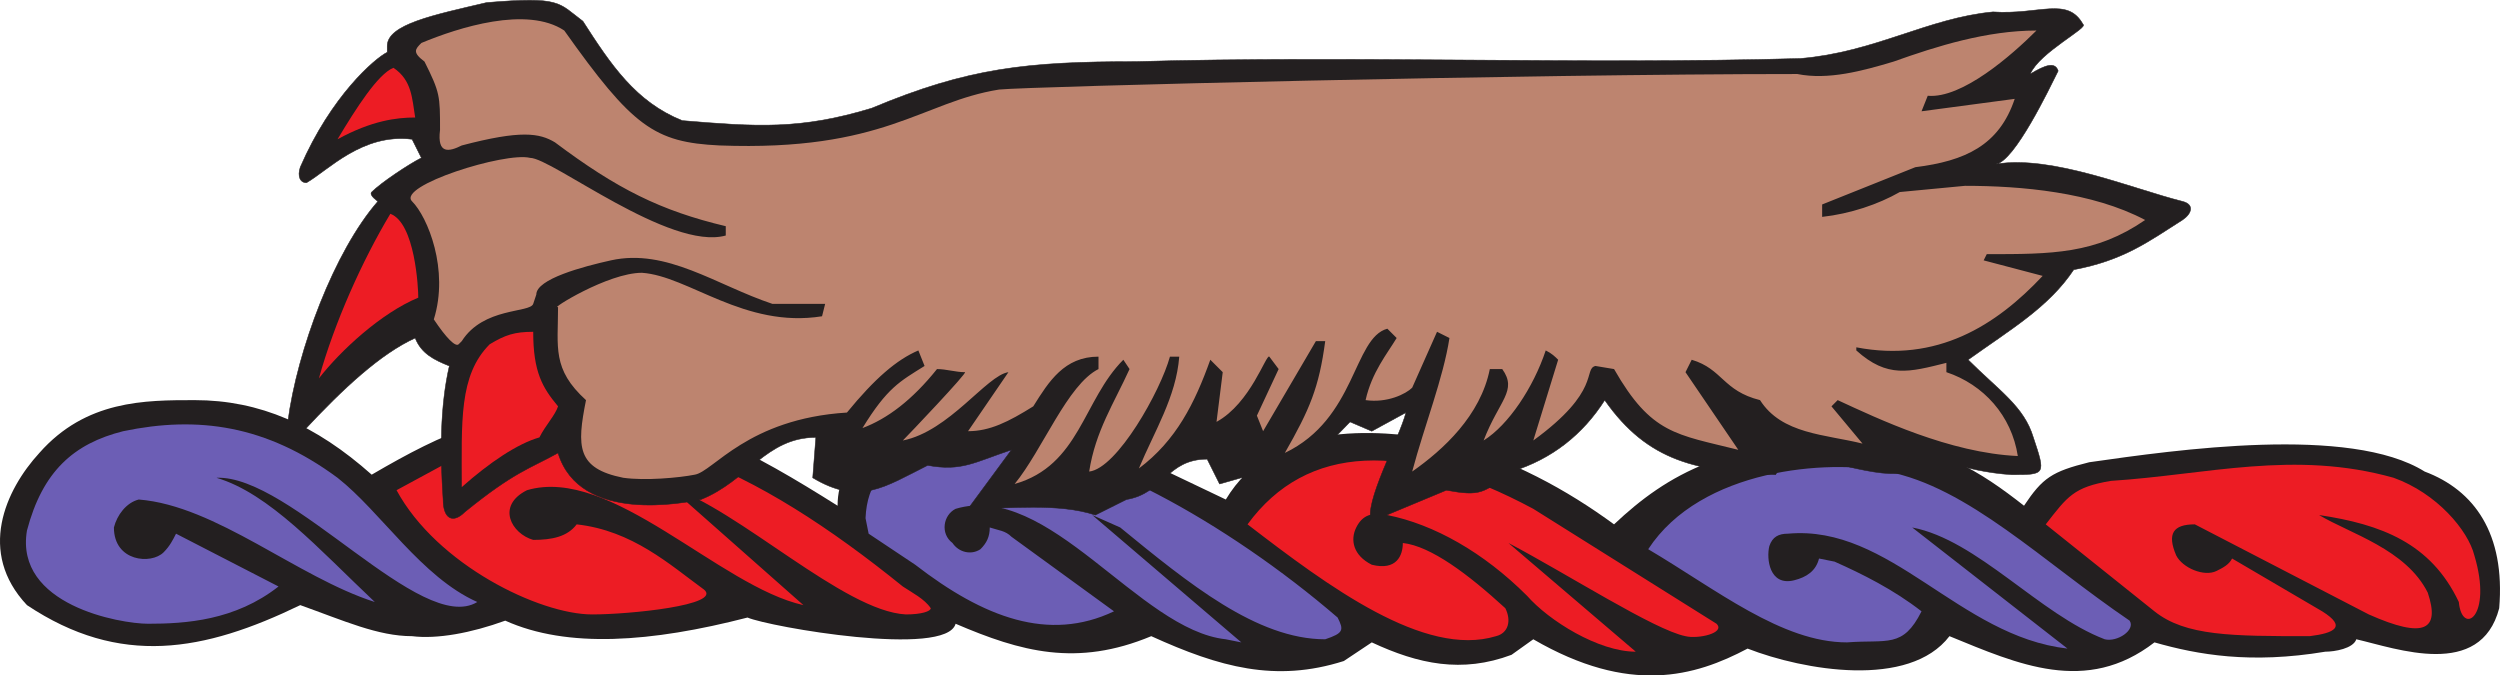 <svg xmlns="http://www.w3.org/2000/svg" width="603.698" height="163.115"><path fill="#231f20" fill-rule="evenodd" d="m370.258 154.373-5.25 3.75c-12 4.5-22.5 2.25-33.75-3l-6.75 4.5c-16.5 5.25-30 1.5-46.5-6-18 7.5-31.5 3.75-47.25-3-2.25 8.25-45 .75-50.25-1.5-23.25 6-43.5 7.5-58.5.75-8.25 3-16.5 4.5-22.5 3.75-8.25 0-16.5-3.75-27-7.5-23.25 11.25-43.5 15-66 0-12-12.75-5.25-27.75 3-36.75 11.25-12.75 25.5-12.75 37.5-12.75 15.75 0 29.25 6 42.75 18 18-10.5 30-15.75 51.75-15.75s40.5 10.5 60.75 23.25c0-12 10.5-18 30-19.5 27-1.5 39.75 6.75 63.75 18 11.25-18.75 35.25-17.25 52.5-14.25 16.5 4.5 30 12 41.25 20.25 12.75-12 27.75-21 60.75-20.25 17.25.75 27.75 7.5 38.25 15.75 4.5-6.75 6.75-8.25 15.75-10.5 21-3 63-9 81 2.25 12 4.5 19.5 15 18 33-4.5 17.25-24.75 9.75-34.5 7.5-.75 2.25-5.25 3-7.5 3-18 3-30.75.75-41.25-2.25-16.5 12.75-33 5.25-49.5-1.5-9.75 12.75-35.25 8.25-48.75 3-12.75 6.75-28.5 11.25-51.75-2.25"/><path fill="#6c5eb5" fill-rule="evenodd" d="M6.508 128.123c3.75-14.25 11.25-21 23.25-24 18-3.75 34.5-1.5 51.75 11.25 10.5 8.25 20.25 24 33.75 30-13.5 8.25-45-30.75-63-30 12.75 3.75 24.75 17.25 38.25 30-18.75-6-38.25-23.25-57-24.75-3 .75-5.25 3.75-6 6.75 0 8.25 9 9 12 6 1.5-1.5 2.25-3 3-4.5l24.75 12.75c-10.5 8.25-22.5 9-31.5 9-6.75 0-32.25-4.5-29.25-22.5m439.5 27c-15.75 0-31.5-12.75-48-22.5 12.75-19.5 43.5-21.75 57.75-18.75 19.5 3.75 37.5 21.75 58.5 36 1.5 2.25-3 5.25-6 4.5-15.75-6-30.75-24-46.5-27l37.5 29.25c-26.25-3-42.75-30-67.5-27.75-2.25 0-3.75.75-4.5 3-.75 3 0 9.75 6 8.25 3-.75 5.25-2.25 6-5.25l3.75.75c6.75 3 14.25 6.75 21 12-4.5 9-8.25 6.75-18 7.5m-150-.75c-21-2.25-42.75-38.25-65.25-31.5-3 1.5-3.75 6-.75 8.25 1.5 2.25 4.5 3 6.75 1.5 1.5-1.5 2.25-3 2.25-5.25 2.25.75 3.75.75 5.25 2.25l24.75 18c-15.75 7.5-31.5 1.5-48-11.25l-11.25-7.5-.75-3.75c.75-17.25 17.25-16.5 32.25-18 20.25 0 54.75 18.75 81.75 42 1.5 3 1.5 3.75-3 5.25-16.5 0-33-13.5-49.5-27l-6.75-3 36 30.75-3.75-.75"/><path fill="#ed1c24" fill-rule="evenodd" d="M143.008 148.373c-12.75 0-37.5-12-47.25-30l18-9.75c35.25-12 69 4.5 104.25 33 2.25 1.5 5.25 3 6.75 5.25 0 .75-2.25 1.5-6 1.5-15-.75-40.5-25.5-57-30.75l32.25 28.5c-20.25-4.5-46.5-33.75-66.75-27.75-7.5 3.75-3.75 10.5 1.5 12 4.5 0 8.25-.75 10.5-3.75 13.5 1.5 22.5 9.75 30.75 15.75 4.5 3.75-18 6-27 6m225.75-4.5c-10.5-10.5-22.5-17.25-33.75-19.5-3.75-.75-6 0-7.5 3s-.75 6.75 3.75 9c6 1.5 7.5-2.25 7.5-5.25 6.75.75 15.75 7.5 24.75 15.75 1.5 3 .75 6-2.25 6.75-17.25 5.25-40.5-12-60-27 14.25-19.5 38.25-20.25 69-3.75l44.25 27.75c2.25 2.25-4.5 3.75-7.5 3-7.5-1.5-28.5-15-42.75-22.5l30.75 26.25c-9 0-21-7.5-26.25-13.5m151.5 3.75-26.25-21c5.25-6.75 6.75-9 15.75-10.5 23.25-1.5 44.25-7.5 68.25-.75 10.5 3.75 18 12.75 19.5 18.75 4.5 15-3 19.5-3.75 11.25-6.75-14.25-18.75-18.75-33.75-21 7.5 4.5 21 8.25 26.25 18.75 3 9-.75 11.25-14.25 5.25l-42-21.75c-5.25 0-6.75 2.25-4.5 7.5 1.5 3 6.75 5.25 9.75 3.75 1.5-.75 3-1.5 3.75-3l21.75 12.75c6 3.75 3 5.25-3 6-18.75 0-30 0-37.5-6"/><path fill="#231f20" fill-rule="evenodd" d="M331.258 125.873c-2.25-3.75 6.75-20.25 8.25-26.25l-8.25 4.5-5.25-2.25c-9 9-13.5 16.5-26.25 13.5l-5.25 1.5-3-6c-9.75 0-10.5 8.25-19.5 9.75l-7.5 3.75c-9-3-21-1.5-30.75-1.5l10.5-14.25c-9 3-12 5.25-20.25 3.75-10.5 5.25-16.5 9.75-27.75 3l.75-9.75c-12 0-16.5 10.5-27.75 15-3.75.75-29.25 6-34.5-11.25-6.75 3.75-10.5 4.5-22.5 14.25-3 3-5.25 1.5-5.25-3-.75-11.25-.75-22.5 1.5-32.25-3.75-1.5-6.75-3-8.25-6.75-8.25 3.75-17.25 12-27 22.5-2.25 3-3.75.75-3.75-2.25 2.25-17.25 11.25-41.25 21.75-53.25 0 0-2.25-1.5-1.5-2.25 2.25-2.25 9-6.75 12-8.25l-2.25-4.5c-12-1.5-20.25 7.5-25.5 10.5-1.5 0-2.25-1.5-1.5-3.75 7.5-17.25 18-26.25 21-27.75v-1.5c0-5.25 11.25-7.5 24-10.5 18-1.5 17.25 0 23.25 4.5 6.75 10.5 12.75 19.5 24 24 18 1.5 28.5 2.25 45.75-3 23.25-9.75 37.5-11.25 63.75-11.25 52.5-1.5 108 .75 160.5-.75 18-1.5 30.75-9.75 46.5-11.25 11.25.75 18-3.75 21.75 3 1.5.75-10.5 6.75-12.75 12 3.75-2.25 6-3 6.75-.75-2.25 4.5-10.5 21.75-15 22.5 13.5-2.25 33 6 45 9 3 .75 2.25 3 0 4.5-8.25 5.25-14.25 9.75-26.25 12-6 9-15 14.25-25.5 21.75 7.5 7.5 13.5 11.25 15.75 18.75 3 9 3 9-5.25 9-12-.75-21-5.25-24.75-6l-.75 5.25c-5.25 2.25-22.5-3.75-30-5.25l.75 2.25-2.25 3.75c-18.75-.75-30.75-3-41.25-18-5.25 8.25-12.75 14.25-22.5 17.25-6.75 5.25-7.5 6-15.75 4.5l-18 7.5"/><path fill="none" stroke="#231f20" stroke-linecap="round" stroke-linejoin="round" stroke-miterlimit="10" stroke-width=".12" d="M331.258 125.873c-2.25-3.75 6.75-20.25 8.25-26.25l-8.25 4.5-5.25-2.25c-9 9-13.5 16.5-26.25 13.5l-5.25 1.5-3-6c-9.75 0-10.5 8.25-19.5 9.75l-7.5 3.75c-9-3-21-1.5-30.75-1.5l10.5-14.25c-9 3-12 5.25-20.25 3.75-10.5 5.25-16.5 9.75-27.75 3l.75-9.75c-12 0-16.5 10.5-27.75 15-3.75.75-29.25 6-34.5-11.25-6.75 3.75-10.5 4.5-22.5 14.25-3 3-5.25 1.5-5.25-3-.75-11.25-.75-22.5 1.5-32.25-3.75-1.5-6.75-3-8.25-6.75-8.25 3.75-17.25 12-27 22.5-2.25 3-3.75.75-3.75-2.25 2.25-17.25 11.25-41.25 21.75-53.25 0 0-2.25-1.5-1.5-2.25 2.25-2.25 9-6.75 12-8.25l-2.25-4.5c-12-1.5-20.25 7.5-25.5 10.5-1.5 0-2.25-1.5-1.5-3.75 7.5-17.25 18-26.25 21-27.75v-1.5c0-5.25 11.25-7.5 24-10.5 18-1.5 17.25 0 23.25 4.5 6.75 10.5 12.75 19.5 24 24 18 1.5 28.5 2.25 45.75-3 23.25-9.75 37.5-11.25 63.75-11.25 52.5-1.5 108 .75 160.5-.75 18-1.5 30.75-9.75 46.5-11.25 11.25.75 18-3.75 21.75 3 1.5.75-10.5 6.75-12.75 12 3.75-2.25 6-3 6.75-.75-2.25 4.5-10.5 21.75-15 22.5 13.5-2.25 33 6 45 9 3 .75 2.25 3 0 4.5-8.25 5.25-14.25 9.75-26.25 12-6 9-15 14.25-25.5 21.75 7.5 7.5 13.5 11.25 15.75 18.75 3 9 3 9-5.25 9-12-.75-21-5.25-24.75-6l-.75 5.25c-5.25 2.25-22.5-3.75-30-5.25l.75 2.25-2.25 3.75c-18.75-.75-30.75-3-41.25-18-5.25 8.25-12.75 14.25-22.5 17.25-6.75 5.25-7.5 6-15.75 4.5zm0 0"/><path fill="#bd846f" fill-rule="evenodd" d="M150.508 115.373c-11.25-2.25-11.25-7.5-9-18.75-8.25-7.5-6.75-12.75-6.75-22.5-2.25.75 12-8.25 20.25-8.25 11.25.75 24.75 13.5 43.5 10.5l.75-3h-12.75c-13.5-4.5-25.5-13.5-39-10.5-6.75 1.5-18 4.5-18 8.25l-.75 2.25c-.75 2.25-12 .75-17.25 9l-.75.75c-.75.75-3-1.5-6-6 3.75-12-1.5-24.75-5.25-28.5s22.5-12 28.5-10.5c5.25 0 33.75 22.5 47.25 18.75v-2.25c-15.75-3.75-26.25-9-41.25-20.25-3.75-2.25-8.25-3-22.5.75-3 1.5-6 2.25-5.25-3.75 0-8.25 0-9-3.75-16.5-3-2.25-2.25-3-.75-4.5 9-3.75 25.5-9 34.5-3 16.5 23.25 21.75 27 37.5 27.75 39.75 1.5 48.75-10.5 67.5-13.5 7.5-.75 127.5-3.75 192.75-3.75 7.5 1.5 15.75-.75 23.25-3 10.5-3.75 22.5-7.5 34.5-7.5-6 6-18 16.5-26.25 15.75l-1.5 3.75 22.5-3c-3.75 11.25-12 15-24 16.5l-22.5 9v3c6.75-.75 13.5-3 18.75-6l15.75-1.5c13.5 0 30.75 1.5 43.5 8.25-12 8.25-22.5 8.25-38.25 8.25l-.75 1.5 14.25 3.75c-11.25 12-25.5 21-45 17.25v.75c7.5 6.75 12.75 5.25 21.75 3v2.25c9 3 15.75 10.5 17.25 20.25-16.5-.75-33.75-9-43.5-13.5l-1.5 1.5 7.5 9c-9-2.25-19.5-2.25-24.75-10.5-9-2.25-9-7.5-16.5-9.75l-1.5 3 12.75 18.75c-15-3.75-21-3.75-30-19.5l-4.5-.75c-3 .75 1.5 6-15 18l6-19.5c-.75-.75-1.5-1.5-3-2.25-3 9-9 18-15 21.75 3.75-9.75 8.25-12 4.5-17.25h-3c-2.25 11.25-11.25 19.5-18.75 24.75 3-11.25 7.5-22.5 9-32.25l-3-1.5-6 13.5c-1.5 1.5-6 3.75-11.25 3 1.5-6.75 5.25-11.25 7.5-15l-2.25-2.25c-8.25 2.25-7.5 21.75-24.75 30 6-10.5 8.25-15.75 9.75-27h-2.25l-12.75 21.75-1.5-3.75 5.25-11.25-2.25-3c-.75-.75-4.5 11.25-12.75 15.75l1.5-12-3-3c-3.75 10.5-8.25 19.5-17.25 26.25 3.75-9 9-17.25 9.75-27h-2.25c-2.25 8.25-12.75 27-19.5 27.75 1.5-9.75 6-16.5 9.75-24.75l-1.5-2.25c-9.75 9.75-10.5 25.5-26.25 30 6.75-8.25 12.75-24 20.25-27.75v-3c-8.25 0-12 6-15.75 12-6 3.75-10.5 6-15.75 6l9.75-14.25c-5.25.75-14.25 14.25-25.5 16.5 1.5-1.5 15.75-16.5 15-16.5-2.25 0-4.5-.75-6.75-.75-6 7.5-12 12-18 14.25 6-9.75 9-11.25 15-15l-1.5-3.75c-5.25 2.25-10.5 6.75-17.25 15-24 1.5-32.25 14.25-36.75 15-3.75.75-12 1.5-17.25.75"/><path fill="#ed1c24" fill-rule="evenodd" d="M81.508 33.623c4.5-7.5 9.75-15.75 13.5-17.25 4.5 3 4.5 7.5 5.25 12-4.5 0-10.5.75-18.75 5.25m-4.5 57.75c3.75-13.5 10.5-28.5 17.25-39.75 6 2.25 6.75 18 6.75 20.25-9 3.75-18.75 12.75-24 19.5m34.5 26.25c0-15.75-.75-27 6.75-34.5 3.75-2.25 6-3 10.5-3 0 9.75 2.25 13.5 6 18-.75 2.25-3 4.5-4.5 7.5-5.25 1.5-12 6-18.75 12"/></svg>

